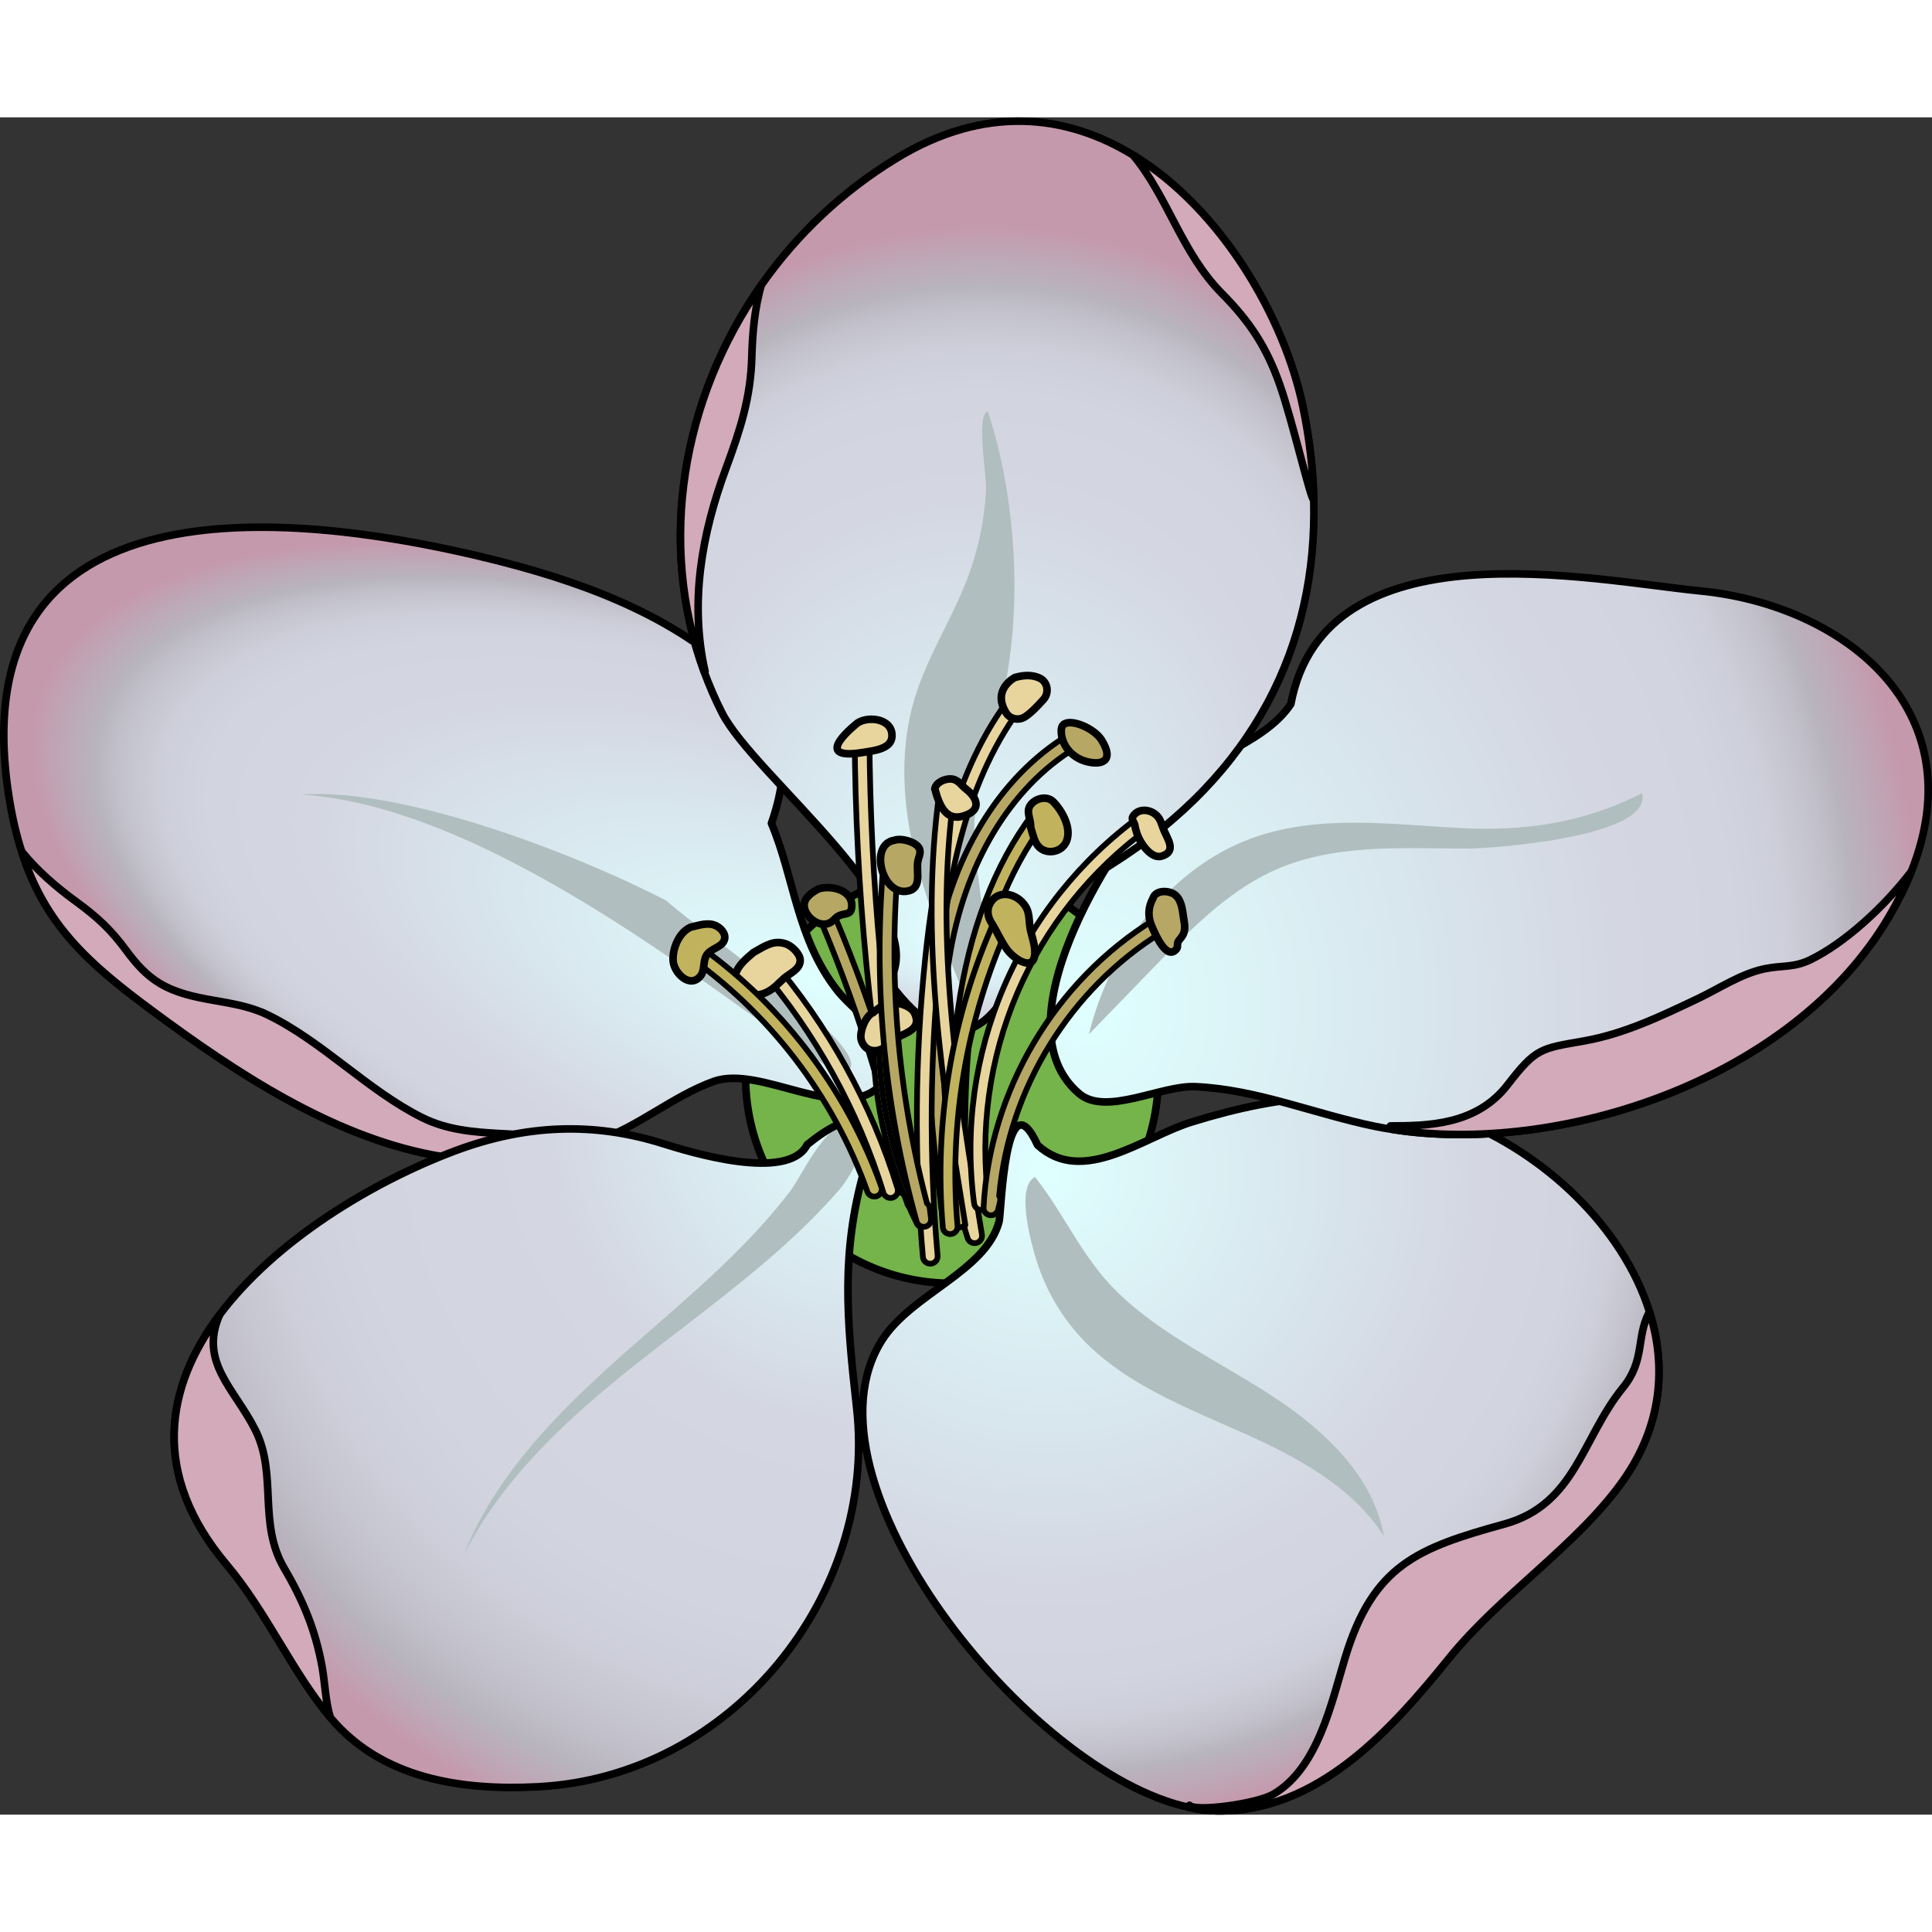 <?xml version="1.0" encoding="utf-8"?>
<!-- Created by: Science Figures, www.sciencefigures.org, Generator: Science Figures Editor -->
<svg version="1.1" id="Camada_1" xmlns="http://www.w3.org/2000/svg" xmlns:xlink="http://www.w3.org/1999/xlink" 
	 width="800px" height="800px" viewBox="0 0 254.61 223.682" enable-background="new 0 0 254.61 223.682"
	 xml:space="preserve">
<rect x="0" y="0" width="254.61" height="223.682" fill="#333333" stroke="none"/>
<g>
	<g>
		<circle fill="#75B34B" cx="125.452" cy="126.461" r="27.195"/>
		
			<circle fill="none" stroke="#000000" stroke-linecap="round" stroke-linejoin="round" stroke-miterlimit="10" cx="125.452" cy="126.461" r="27.195"/>
	</g>
	<g>
		<g>
			
				<radialGradient id="SVGID_1_" cx="-253.374" cy="-130.484" r="127.004" gradientTransform="matrix(-0.81 -0.282 0.088 -0.356 -86.194 -4.316)" gradientUnits="userSpaceOnUse">
				<stop  offset="0" style="stop-color:#DFFFFF"/>
				<stop  offset="0.628" style="stop-color:#D4D7E2"/>
				<stop  offset="0.773" style="stop-color:#D2D5E0"/>
				<stop  offset="0.838" style="stop-color:#CDCED9"/>
				<stop  offset="0.886" style="stop-color:#C3C2CC"/>
				<stop  offset="0.919" style="stop-color:#B8B4BE"/>
				<stop  offset="0.973" style="stop-color:#C0A3B3"/>
				<stop  offset="1" style="stop-color:#C599AC"/>
			</radialGradient>
			<path fill="url(#SVGID_1_)" d="M116.047,127.568c-5.248,5.165-15.749-2.754-21.991-0.518c-5.35,1.923-9.995,6.017-15.495,7.881
				c-0.817,0.272-1.648,0.531-2.495,0.76c-6.182,1.73-12.892,2.233-19.148,1.029c-13.247-2.55-25.757-10.75-36.935-19.052
				c-8.252-6.111-14.05-11.217-17.125-20.911c-0.719-2.2-1.276-4.638-1.701-7.373c-6.602-42.72,38.237-37.025,60.931-31.797
				c11.134,2.578,23.593,6.471,32.951,14.251c3.092,2.576,7.222,5.755,8.036,10.373c0.575,3.246-0.263,7.6-1.412,10.825
				c3.043,7.238,3.324,15.207,8.683,22.034C113.026,118.49,120.679,123.025,116.047,127.568z"/>
			<path fill="#B1BEBF" d="M87.808,103.224c5.063,4.595,28.116,19.932,23.842,22.471c-3.707,2.202-41.446-34.468-71.917-36.451
				C53.117,88.319,75.505,96.876,87.808,103.224z"/>
			<path fill="none" stroke="#000000" stroke-linecap="round" stroke-linejoin="round" stroke-miterlimit="10" d="M116.047,127.568
				c-5.248,5.165-15.749-2.754-21.991-0.518c-5.35,1.923-9.995,6.017-15.495,7.881c-0.817,0.272-1.648,0.531-2.495,0.76
				c-6.182,1.73-12.892,2.233-19.148,1.029c-13.247-2.55-25.757-10.75-36.935-19.052c-8.252-6.111-14.05-11.217-17.125-20.911
				c-0.719-2.2-1.276-4.638-1.701-7.373c-6.602-42.72,38.237-37.025,60.931-31.797c11.134,2.578,23.593,6.471,32.951,14.251
				c3.092,2.576,7.222,5.755,8.036,10.373c0.575,3.246-0.263,7.6-1.412,10.825c3.043,7.238,3.324,15.207,8.683,22.034
				C113.026,118.49,120.679,123.025,116.047,127.568z"/>
		</g>
		<path fill="#D2AABA" d="M76.141,135.51c-0.02,0.065-0.041,0.13-0.076,0.181c-6.182,1.73-12.892,2.233-19.148,1.029
			c-13.247-2.55-25.757-10.75-36.935-19.052c-8.252-6.111-14.05-11.217-17.125-20.911c2.078,2.561,4.622,4.738,7.15,6.574
			c2.852,2.092,4.597,3.698,6.687,6.538c1.268,1.712,2.58,3.184,4.356,4.257c4.37,2.62,9.632,1.938,14.175,4.132
			c7.261,3.508,13.233,9.995,20.434,13.573C62.254,135.095,69.54,132.917,76.141,135.51z"/>
		<path fill="none" stroke="#000000" stroke-linecap="round" stroke-linejoin="round" stroke-miterlimit="10" d="M76.141,135.51
			c-0.02,0.065-0.041,0.13-0.076,0.181c-6.182,1.73-12.892,2.233-19.148,1.029c-13.247-2.55-25.757-10.75-36.935-19.052
			c-8.252-6.111-14.05-11.217-17.125-20.911c2.078,2.561,4.622,4.738,7.15,6.574c2.852,2.092,4.597,3.698,6.687,6.538
			c1.268,1.712,2.58,3.184,4.356,4.257c4.37,2.62,9.632,1.938,14.175,4.132c7.261,3.508,13.233,9.995,20.434,13.573
			C62.254,135.095,69.54,132.917,76.141,135.51z"/>
	</g>
	<g>
		<g>
			<radialGradient id="SVGID_2_" cx="113.873" cy="130.518" r="103.112" gradientUnits="userSpaceOnUse">
				<stop  offset="0" style="stop-color:#DFFFFF"/>
				<stop  offset="0.401" style="stop-color:#D4D7E2"/>
				<stop  offset="0.66" style="stop-color:#D2D5E0"/>
				<stop  offset="0.774" style="stop-color:#CDCED9"/>
				<stop  offset="0.86" style="stop-color:#C3C2CC"/>
				<stop  offset="0.919" style="stop-color:#B8B4BE"/>
				<stop  offset="0.973" style="stop-color:#C0A3B3"/>
				<stop  offset="1" style="stop-color:#C599AC"/>
			</radialGradient>
			<path fill="url(#SVGID_2_)" d="M113.941,138.579c-3.134,10.983-2.365,19.763-1.049,31.47
				c2.794,24.656-16.422,48.676-42.054,49.962c-10.052,0.517-20.532-1.064-27.272-9.091c-0.015-0.015-0.03-0.044-0.044-0.059
				c-5.055-6.031-8.337-13.821-13.658-20.133c-10.037-11.914-8.086-23.399-0.901-32.963c7.317-9.741,20.073-17.472,31.056-21.581
				c9.253-3.444,18.167-3.843,27.42-0.916c3.4,1.064,16.408,5.085,18.935,0.118C111.916,130.878,116.262,130.405,113.941,138.579z"
				/>
			<path fill="#B1BEBF" d="M84.783,160.661c-9.444,8.243-19.033,17.104-23.648,28.759c5.241-10.339,14.105-18.34,23.205-25.521
				c9.1-7.18,18.724-13.877,26.324-22.629c1.312-1.511,5.469-8.193,1.017-8.494c-2.931-0.198-6.111,6.86-7.529,8.718
				C98.619,148.742,91.618,154.694,84.783,160.661z"/>
			<path fill="none" stroke="#000000" stroke-linecap="round" stroke-linejoin="round" stroke-miterlimit="10" d="M113.941,138.579
				c-3.134,10.983-2.365,19.763-1.049,31.47c2.794,24.656-16.422,48.676-42.054,49.962c-10.052,0.517-20.532-1.064-27.272-9.091
				c-0.015-0.015-0.03-0.044-0.044-0.059c-5.055-6.031-8.337-13.821-13.658-20.133c-10.037-11.914-8.086-23.399-0.901-32.963
				c7.317-9.741,20.073-17.472,31.056-21.581c9.253-3.444,18.167-3.843,27.42-0.916c3.4,1.064,16.408,5.085,18.935,0.118
				C111.916,130.878,116.262,130.405,113.941,138.579z"/>
		</g>
		<path fill="#D2AABA" d="M43.521,210.861c-5.055-6.031-8.337-13.821-13.658-20.133c-10.037-11.914-8.086-23.399-0.901-32.963
			c-2.794,6.282,1.951,9.771,4.686,15.225c2.956,5.883,0.296,12.298,3.843,18.285c2.484,4.228,4.109,8.189,4.967,12.978
			C42.827,206.368,42.901,208.777,43.521,210.861z"/>
		<path fill="none" stroke="#000000" stroke-linecap="round" stroke-linejoin="round" stroke-miterlimit="10" d="M43.521,210.861
			c-5.055-6.031-8.337-13.821-13.658-20.133c-10.037-11.914-8.086-23.399-0.901-32.963c-2.794,6.282,1.951,9.771,4.686,15.225
			c2.956,5.883,0.296,12.298,3.843,18.285c2.484,4.228,4.109,8.189,4.967,12.978C42.827,206.368,42.901,208.777,43.521,210.861z"/>
	</g>
	<g>
		<g>
			
				<radialGradient id="SVGID_3_" cx="365.651" cy="373.701" r="79.718" gradientTransform="matrix(1.12 0.12 -0.115 1.076 -228.764 -307.118)" gradientUnits="userSpaceOnUse">
				<stop  offset="0" style="stop-color:#DFFFFF"/>
				<stop  offset="0.628" style="stop-color:#D4D7E2"/>
				<stop  offset="0.773" style="stop-color:#D2D5E0"/>
				<stop  offset="0.838" style="stop-color:#CDCED9"/>
				<stop  offset="0.886" style="stop-color:#C3C2CC"/>
				<stop  offset="0.919" style="stop-color:#B8B4BE"/>
				<stop  offset="0.973" style="stop-color:#C0A3B3"/>
				<stop  offset="1" style="stop-color:#C599AC"/>
			</radialGradient>
			<path fill="url(#SVGID_3_)" d="M217.383,157.423c2.255,7.194,1.644,14.941-3.437,22.169c-5.96,8.481-16.195,15.068-22.986,23.471
				c-7.472,9.245-17.331,20.425-30.724,20.113c-1.157-0.016-2.343-0.181-3.586-0.462c-21.23-4.573-52.032-43.224-40.429-61.539
				c3.847-6.103,13.738-9.112,15.447-15.667c0.268-1.005,0.769-19.427,5.071-10.066c5.949,5.453,13.935-1.075,20.298-3.041
				c12.014-3.719,23.153-4.919,35.042-0.359C203.469,136.436,213.901,146.251,217.383,157.423z"/>
			<path fill="#B1BEBF" d="M143.082,161.461c5.532,5.571,13.204,8.564,20.468,11.795s14.703,7.168,18.83,13.765
				c-1.305-7.845-7.793-13.986-14.647-18.463s-14.506-7.979-20.36-13.621c-4.722-4.551-7.03-10.319-10.978-15.291
				c-2.604,1.326-0.471,8.911,0.253,11.172C137.912,154.769,140.104,158.461,143.082,161.461z"/>
			<path fill="none" stroke="#000000" stroke-linecap="round" stroke-linejoin="round" stroke-miterlimit="10" d="M217.383,157.423
				c2.255,7.194,1.644,14.941-3.437,22.169c-5.96,8.481-16.195,15.068-22.986,23.471c-7.472,9.245-17.331,20.425-30.724,20.113
				c-1.157-0.016-2.343-0.181-3.586-0.462c-21.23-4.573-52.032-43.224-40.429-61.539c3.847-6.103,13.738-9.112,15.447-15.667
				c0.268-1.005,0.769-19.427,5.071-10.066c5.949,5.453,13.935-1.075,20.298-3.041c12.014-3.719,23.153-4.919,35.042-0.359
				C203.469,136.436,213.901,146.251,217.383,157.423z"/>
		</g>
		<path fill="#D2AABA" d="M217.383,157.423c2.255,7.194,1.644,14.941-3.437,22.169c-5.96,8.481-16.195,15.068-22.986,23.471
			c-7.472,9.245-17.331,20.425-30.724,20.113c-1.157-0.016-2.343-0.181-3.586-0.462c0.02-0.09,0.065-0.169,0.102-0.266
			c0.713,0.917,8.914-0.182,11.088-1.479c5.845-3.431,7.63-12.036,9.421-17.942c3.715-12.273,9.583-14.485,21.027-17.652
			c9.377-2.603,10.179-11.34,15.618-18c2.86-3.513,1.76-6.577,3.341-9.71C217.293,157.583,217.338,157.503,217.383,157.423z"/>
		<path fill="none" stroke="#000000" stroke-linecap="round" stroke-linejoin="round" stroke-miterlimit="10" d="M217.383,157.423
			c2.255,7.194,1.644,14.941-3.437,22.169c-5.96,8.481-16.195,15.068-22.986,23.471c-7.472,9.245-17.331,20.425-30.724,20.113
			c-1.157-0.016-2.343-0.181-3.586-0.462c0.02-0.09,0.065-0.169,0.102-0.266c0.713,0.917,8.914-0.182,11.088-1.479
			c5.845-3.431,7.63-12.036,9.421-17.942c3.715-12.273,9.583-14.485,21.027-17.652c9.377-2.603,10.179-11.34,15.618-18
			c2.86-3.513,1.76-6.577,3.341-9.71C217.293,157.583,217.338,157.503,217.383,157.423z"/>
	</g>
	<g>
		<g>
			
				<radialGradient id="SVGID_4_" cx="236.744" cy="120.329" r="105.204" gradientTransform="matrix(1.048 0 0 1.215 -104.534 -29.071)" gradientUnits="userSpaceOnUse">
				<stop  offset="0" style="stop-color:#DFFFFF"/>
				<stop  offset="0.628" style="stop-color:#D4D7E2"/>
				<stop  offset="0.773" style="stop-color:#D2D5E0"/>
				<stop  offset="0.838" style="stop-color:#CDCED9"/>
				<stop  offset="0.886" style="stop-color:#C3C2CC"/>
				<stop  offset="0.919" style="stop-color:#B8B4BE"/>
				<stop  offset="0.973" style="stop-color:#C0A3B3"/>
				<stop  offset="1" style="stop-color:#C599AC"/>
			</radialGradient>
			<path fill="url(#SVGID_4_)" d="M251.896,99.371c-0.744,1.886-1.704,3.825-2.866,5.818
				c-12.753,21.873-43.727,31.606-65.497,28.194c-0.775-0.108-1.518-0.251-2.263-0.395c-8.073-1.652-15.588-4.885-23.769-5.244
				c-4.478-0.198-11.745,3.897-15.263,0.934c-10.815-9.123,4.277-32.45,10.01-38.789c4.277-4.741,14.147-6.914,17.866-12.571
				c4.509-23.938,39.791-16.288,53.969-14.905C242.816,64.246,260.433,77.894,251.896,99.371z"/>
			<path fill="#B1BEBF" d="M192.05,93.64c-9.148-0.507-18.559-1.801-27.281,1.436c-10.171,3.774-18.355,13.85-21.262,25.76
				c2.815-2.905,5.631-5.81,8.446-8.715c4.733-4.884,9.589-9.858,15.452-12.643c8.152-3.872,17.294-3.105,26.105-3.113
				c2.986-0.003,24.396-1.502,22.891-7.299C208.462,93.108,200.7,94.119,192.05,93.64z"/>
			<path fill="none" stroke="#000000" stroke-linecap="round" stroke-linejoin="round" stroke-miterlimit="10" d="M251.896,99.371
				c-0.744,1.886-1.704,3.825-2.866,5.818c-12.753,21.873-43.727,31.606-65.497,28.194c-0.775-0.108-1.518-0.251-2.263-0.395
				c-8.073-1.652-15.588-4.885-23.769-5.244c-4.478-0.198-11.745,3.897-15.263,0.934c-10.815-9.123,4.277-32.45,10.01-38.789
				c4.277-4.741,14.147-6.914,17.866-12.571c4.509-23.938,39.791-16.288,53.969-14.905
				C242.816,64.246,260.433,77.894,251.896,99.371z"/>
		</g>
		<path fill="#D2AABA" d="M251.896,99.371c-0.744,1.886-1.704,3.825-2.866,5.818c-12.753,21.873-43.727,31.606-65.497,28.194
			c-0.109-0.162-0.202-0.305-0.295-0.467c4.819-0.018,11.311-0.054,15.448-5.423c3.735-4.849,4.37-4.777,10.01-5.765
			c5.315-0.934,10.103-3.232,15.092-5.603c2.82-1.347,5.702-3.286,8.754-3.915c2.324-0.485,3.781-0.108,6.028-1.185
			C243.079,108.835,248.285,104.094,251.896,99.371z"/>
		<path fill="none" stroke="#000000" stroke-linecap="round" stroke-linejoin="round" stroke-miterlimit="10" d="M251.896,99.371
			c-0.744,1.886-1.704,3.825-2.866,5.818c-12.753,21.873-43.727,31.606-65.497,28.194c-0.109-0.162-0.202-0.305-0.295-0.467
			c4.819-0.018,11.311-0.054,15.448-5.423c3.735-4.849,4.37-4.777,10.01-5.765c5.315-0.934,10.103-3.232,15.092-5.603
			c2.82-1.347,5.702-3.286,8.754-3.915c2.324-0.485,3.781-0.108,6.028-1.185C243.079,108.835,248.285,104.094,251.896,99.371z"/>
	</g>
	<g>
		<g>
			
				<radialGradient id="SVGID_5_" cx="129.82" cy="52.599" r="60.156" fx="126.146" fy="102.247" gradientTransform="matrix(1 0 0 0.889 0 21.027)" gradientUnits="userSpaceOnUse">
				<stop  offset="0" style="stop-color:#DFFFFF"/>
				<stop  offset="0.628" style="stop-color:#D4D7E2"/>
				<stop  offset="0.773" style="stop-color:#D2D5E0"/>
				<stop  offset="0.838" style="stop-color:#CDCED9"/>
				<stop  offset="0.886" style="stop-color:#C3C2CC"/>
				<stop  offset="0.919" style="stop-color:#B8B4BE"/>
				<stop  offset="0.973" style="stop-color:#C0A3B3"/>
				<stop  offset="1" style="stop-color:#C599AC"/>
			</radialGradient>
			<path fill="url(#SVGID_5_)" d="M173.135,50.402c0.488,19.113-7.82,36.202-26.681,48.072c-8.115,5.113-8.766,5.994-12.136,13.737
				c-2.868,6.586-8.352,13.802-17.191,1.683c6.09-9.096-17.753-27.105-21.966-35.4c-0.916-1.788-1.7-3.628-2.38-5.481
				c-6.135-16.8-2.956-35.952,7.553-50.924c4.612-6.573,10.628-12.343,17.901-16.747c11.589-7.019,22.291-5.744,31.071-0.381
				c11.722,7.138,20.014,21.545,22.409,33.244C172.574,42.331,173.046,46.406,173.135,50.402z"/>
			<path fill="#B1BEBF" d="M127.481,60.79c-2.021,5.281-5.213,10.187-6.88,15.565c-2.005,6.468-1.708,13.363-0.242,19.945
				c1.466,6.581,4.066,12.914,6.656,19.215c2.314-3.123,2.706-7.074,2.434-10.805s-1.137-7.433-1.063-11.172
				c0.113-5.704,2.395-11.172,3.683-16.76c2.73-11.842,1.934-26.39-1.875-38.011c-1.621,0.215-0.161,8.481-0.246,10.251
				C129.757,53.019,128.933,56.998,127.481,60.79z"/>
			<path fill="none" stroke="#000000" stroke-linecap="round" stroke-linejoin="round" stroke-miterlimit="10" d="M173.135,50.402
				c0.488,19.113-7.82,36.202-26.681,48.072c-8.115,5.113-8.766,5.994-12.136,13.737c-2.868,6.586-8.352,13.802-17.191,1.683
				c6.09-9.096-17.753-27.105-21.966-35.4c-0.916-1.788-1.7-3.628-2.38-5.481c-6.135-16.8-2.956-35.952,7.553-50.924
				c4.612-6.573,10.628-12.343,17.901-16.747c11.589-7.019,22.291-5.744,31.071-0.381c11.722,7.138,20.014,21.545,22.409,33.244
				C172.574,42.331,173.046,46.406,173.135,50.402z"/>
		</g>
		<path fill="#D2AABA" d="M100.335,22.087c-0.916,3.128-1.182,6.599-1.256,9.412c-0.133,5.416-1.508,9.622-3.4,14.749
			c-3.252,8.768-4.789,17.772-2.764,26.777c-0.044,0-0.089,0-0.133-0.013C86.647,56.212,89.826,37.059,100.335,22.087z"/>
		<path fill="#D2AABA" d="M173.135,50.402c-0.37,0.171-2.823-10.503-4.479-15.169c-1.729-4.903-3.887-8.255-7.672-12.067
			c-5.277-5.35-7.066-12.685-11.677-18.206c11.722,7.138,20.014,21.545,22.409,33.244C172.574,42.331,173.046,46.406,173.135,50.402
			z"/>
		<path fill="none" stroke="#000000" stroke-linecap="round" stroke-linejoin="round" stroke-miterlimit="10" d="M100.335,22.087
			c-0.916,3.128-1.182,6.599-1.256,9.412c-0.133,5.416-1.508,9.622-3.4,14.749c-3.252,8.768-4.789,17.772-2.764,26.777
			c-0.044,0-0.089,0-0.133-0.013C86.647,56.212,89.826,37.059,100.335,22.087z"/>
		<path fill="none" stroke="#000000" stroke-linecap="round" stroke-linejoin="round" stroke-miterlimit="10" d="M173.135,50.402
			c-0.37,0.171-2.823-10.503-4.479-15.169c-1.729-4.903-3.887-8.255-7.672-12.067c-5.277-5.35-7.066-12.685-11.677-18.206
			c11.722,7.138,20.014,21.545,22.409,33.244C172.574,42.331,173.046,46.406,173.135,50.402z"/>
	</g>
	<g>
		<g>
			<g>
				<g>
					<path fill="#E8D59D" d="M117.567,142.384c-0.492,0.113-0.997-0.172-1.147-0.664c-3.309-10.802-8.955-21.037-16.329-29.602
						c-0.351-0.406-0.305-1.019,0.103-1.371c0.403-0.348,1.017-0.307,1.371,0.103c7.549,8.766,13.329,19.243,16.716,30.3
						c0.157,0.513-0.132,1.058-0.646,1.215C117.613,142.374,117.591,142.379,117.567,142.384z"/>
				</g>
			</g>
			<g>
				<path fill="none" stroke="#000000" stroke-width="0.75" stroke-miterlimit="10" d="M117.567,142.384
					c-0.492,0.113-0.997-0.172-1.147-0.664c-3.309-10.802-8.955-21.037-16.329-29.602c-0.351-0.406-0.305-1.019,0.103-1.371
					c0.403-0.348,1.017-0.307,1.371,0.103c7.549,8.766,13.329,19.243,16.716,30.3c0.157,0.513-0.132,1.058-0.646,1.215
					C117.613,142.374,117.591,142.379,117.567,142.384z"/>
			</g>
			<g>
				<path fill="#E8D59D" d="M99.288,110.062c1.641-0.933,2.698-1.66,4.258-1.145c0.761,0.251,1.868,1.265,1.908,2.129
					c0.056,1.22-1.404,1.773-2.131,2.416c-0.797,0.703-1.298,1.37-2.327,1.859c-2.29,1.087-4.876-0.457-3.941-2.737
					C97.388,111.769,98.109,111.052,99.288,110.062z"/>
				<path fill="none" stroke="#000000" stroke-linecap="round" stroke-linejoin="round" stroke-miterlimit="10" d="M99.288,110.062
					c1.641-0.933,2.698-1.66,4.258-1.145c0.761,0.251,1.868,1.265,1.908,2.129c0.056,1.22-1.404,1.773-2.131,2.416
					c-0.797,0.703-1.298,1.37-2.327,1.859c-2.29,1.087-4.876-0.457-3.941-2.737C97.388,111.769,98.109,111.052,99.288,110.062z"/>
			</g>
		</g>
		<g>
			<g>
				<g>
					<path fill="#C1B25D" d="M115.443,142.205c-0.474,0.109-0.967-0.151-1.134-0.622c-4.488-12.637-13.046-23.775-24.1-31.364
						c-0.442-0.304-0.557-0.909-0.251-1.352c0.304-0.44,0.909-0.557,1.352-0.251c11.39,7.818,20.209,19.295,24.834,32.314
						c0.179,0.507-0.085,1.062-0.591,1.243C115.517,142.186,115.48,142.197,115.443,142.205z"/>
				</g>
			</g>
			<g>
				<path fill="none" stroke="#000000" stroke-width="0.75" stroke-miterlimit="10" d="M115.443,142.205
					c-0.474,0.109-0.967-0.151-1.134-0.622c-4.488-12.637-13.046-23.775-24.1-31.364c-0.442-0.304-0.557-0.909-0.251-1.352
					c0.304-0.44,0.909-0.557,1.352-0.251c11.39,7.818,20.209,19.295,24.834,32.314c0.179,0.507-0.085,1.062-0.591,1.243
					C115.517,142.186,115.48,142.197,115.443,142.205z"/>
			</g>
			<g>
				<path fill="#C1B25D" d="M91.013,106.728c1.096-0.248,2.344-0.716,3.408-0.16c0.734,0.383,1.396,1.221,0.953,2.031
					c-0.465,0.851-1.77,0.956-2.291,1.869c-0.448,0.787-0.192,1.936-0.734,2.645c-1.381,1.806-3.56-0.34-3.646-2.001
					C88.622,109.557,89.45,107.425,91.013,106.728z"/>
				<path fill="none" stroke="#000000" stroke-linecap="round" stroke-linejoin="round" stroke-miterlimit="10" d="M91.013,106.728
					c1.096-0.248,2.344-0.716,3.408-0.16c0.734,0.383,1.396,1.221,0.953,2.031c-0.465,0.851-1.77,0.956-2.291,1.869
					c-0.448,0.787-0.192,1.936-0.734,2.645c-1.381,1.806-3.56-0.34-3.646-2.001C88.622,109.557,89.45,107.425,91.013,106.728z"/>
			</g>
		</g>
		<g>
			<g>
				<g>
					<path fill="#B6A764" d="M120.705,143.823c-0.009,0.002-0.02,0.005-0.031,0.007c-0.526,0.104-1.038-0.24-1.142-0.768
						c-2.655-13.512-6.8-26.759-12.319-39.373c-0.215-0.492,0.008-1.066,0.5-1.281c0.481-0.214,1.066,0.006,1.281,0.5
						c5.577,12.745,9.766,26.128,12.448,39.78C121.544,143.205,121.215,143.706,120.705,143.823z"/>
				</g>
			</g>
			<g>
				<path fill="none" stroke="#000000" stroke-width="0.75" stroke-miterlimit="10" d="M120.705,143.823
					c-0.009,0.002-0.02,0.005-0.031,0.007c-0.526,0.104-1.038-0.24-1.142-0.768c-2.655-13.512-6.8-26.759-12.319-39.373
					c-0.215-0.492,0.008-1.066,0.5-1.281c0.481-0.214,1.066,0.006,1.281,0.5c5.577,12.745,9.766,26.128,12.448,39.78
					C121.544,143.205,121.215,143.706,120.705,143.823z"/>
			</g>
			<g>
				<path fill="#B6A764" d="M107.903,101.667c1.656-0.513,4.535,0.183,4.339,2.408c-0.09,1.022-0.746,0.793-1.503,1.07
					c-0.593,0.217-0.754,0.604-1.225,0.915c-1.385,0.916-3.474-0.635-3.537-2.185C105.936,102.835,107.106,102.053,107.903,101.667z
					"/>
				<path fill="none" stroke="#000000" stroke-linecap="round" stroke-linejoin="round" stroke-miterlimit="10" d="M107.903,101.667
					c1.656-0.513,4.535,0.183,4.339,2.408c-0.09,1.022-0.746,0.793-1.503,1.07c-0.593,0.217-0.754,0.604-1.225,0.915
					c-1.385,0.916-3.474-0.635-3.537-2.185C105.936,102.835,107.106,102.053,107.903,101.667z"/>
			</g>
		</g>
		<g>
			<g>
				<g>
					<path fill="#E8D59D" d="M119.565,141.896c-0.02,0.005-0.043,0.01-0.065,0.013c-0.519,0.083-1.012-0.262-1.11-0.779
						c-3.696-19.536-5.633-39.52-5.757-59.4c-0.001-0.536,0.43-0.967,0.967-0.979c0.537-0.003,0.975,0.43,0.979,0.967
						c0.117,19.115,1.924,38.328,5.367,57.138c0.085,0.123,0.143,0.267,0.164,0.426l0.201,1.539
						C120.376,141.321,120.05,141.785,119.565,141.896z"/>
				</g>
			</g>
			<g>
				<path fill="none" stroke="#000000" stroke-width="0.75" stroke-miterlimit="10" d="M119.565,141.896
					c-0.02,0.005-0.043,0.01-0.065,0.013c-0.519,0.083-1.012-0.262-1.11-0.779c-3.696-19.536-5.633-39.52-5.757-59.4
					c-0.001-0.536,0.43-0.967,0.967-0.979c0.537-0.003,0.975,0.43,0.979,0.967c0.117,19.115,1.924,38.328,5.367,57.138
					c0.085,0.123,0.143,0.267,0.164,0.426l0.201,1.539C120.376,141.321,120.05,141.785,119.565,141.896z"/>
			</g>
			<g>
				<path fill="#E8D59D" d="M113.042,79.791c1.452-0.929,4.668-0.547,4.502,1.843c-0.112,1.611-2.379,1.828-3.724,2.051
					C106.435,84.907,113.042,79.791,113.042,79.791z"/>
				<path fill="none" stroke="#000000" stroke-linecap="round" stroke-linejoin="round" stroke-miterlimit="10" d="M113.042,79.791
					c1.452-0.929,4.668-0.547,4.502,1.843c-0.112,1.611-2.379,1.828-3.724,2.051C106.435,84.907,113.042,79.791,113.042,79.791z"/>
			</g>
		</g>
		<g>
			<g>
				<g>
					<path fill="#B6A764" d="M125.203,144.447c-0.035,0.008-0.071,0.014-0.107,0.019c-0.533,0.063-1.017-0.319-1.08-0.853
						c-1.316-11.208-2.678-22.798-0.638-34.215c2.299-12.87,8.935-23.248,18.205-28.473c0.474-0.263,1.059-0.1,1.325,0.369
						c0.264,0.468,0.098,1.061-0.369,1.325c-8.763,4.938-15.049,14.823-17.246,27.121c-1.99,11.134-0.644,22.577,0.655,33.645
						C126.006,143.884,125.678,144.338,125.203,144.447z"/>
				</g>
			</g>
			<g>
				<path fill="none" stroke="#000000" stroke-width="0.75" stroke-miterlimit="10" d="M125.203,144.447
					c-0.035,0.008-0.071,0.014-0.107,0.019c-0.533,0.063-1.017-0.319-1.08-0.853c-1.316-11.208-2.678-22.798-0.638-34.215
					c2.299-12.87,8.935-23.248,18.205-28.473c0.474-0.263,1.059-0.1,1.325,0.369c0.264,0.468,0.098,1.061-0.369,1.325
					c-8.763,4.938-15.049,14.823-17.246,27.121c-1.99,11.134-0.644,22.577,0.655,33.645
					C126.006,143.884,125.678,144.338,125.203,144.447z"/>
			</g>
			<g>
				<path fill="#B6A764" d="M145.18,82.071c1.773,2.856-0.095,3.37-2.112,2.792c-1.683-0.482-3.017-1.889-3.194-3.63
					c-0.052-0.514,0.004-0.98,0.291-1.22C141.121,79.212,144.205,80.502,145.18,82.071z"/>
				<path fill="none" stroke="#000000" stroke-linecap="round" stroke-linejoin="round" stroke-miterlimit="10" d="M145.18,82.071
					c1.773,2.856-0.095,3.37-2.112,2.792c-1.683-0.482-3.017-1.889-3.194-3.63c-0.052-0.514,0.004-0.98,0.291-1.22
					C141.121,79.212,144.205,80.502,145.18,82.071z"/>
			</g>
		</g>
		<g>
			<g>
				<g>
					<path fill="#E8D59D" d="M122.815,151.047c-0.044,0.01-0.09,0.017-0.135,0.021c-0.535,0.047-1.006-0.349-1.054-0.884
						c-1.156-13.107-1.05-26.394,0.318-39.486c1.12-10.729,3.443-24.375,11.54-34.739c0.323-0.424,0.94-0.499,1.365-0.167
						c0.423,0.329,0.498,0.942,0.167,1.365c-7.792,9.974-10.045,23.27-11.138,33.742c-1.354,12.97-1.459,26.13-0.314,39.115
						C123.606,150.504,123.28,150.94,122.815,151.047z"/>
				</g>
			</g>
			<g>
				<path fill="none" stroke="#000000" stroke-width="0.75" stroke-miterlimit="10" d="M122.815,151.047
					c-0.044,0.01-0.09,0.017-0.135,0.021c-0.535,0.047-1.006-0.349-1.054-0.884c-1.156-13.107-1.05-26.394,0.318-39.486
					c1.12-10.729,3.443-24.375,11.54-34.739c0.323-0.424,0.94-0.499,1.365-0.167c0.423,0.329,0.498,0.942,0.167,1.365
					c-7.792,9.974-10.045,23.27-11.138,33.742c-1.354,12.97-1.459,26.13-0.314,39.115
					C123.606,150.504,123.28,150.94,122.815,151.047z"/>
			</g>
			<g>
				<path fill="#E8D59D" d="M133.753,73.819c1.203-0.347,2.32-0.361,3.255,0.08c1.075,0.507,1.3,1.947,0.502,2.828
					c-0.732,0.808-1.551,1.695-2.409,2.263c-0.826,0.547-1.977,0.339-2.502-0.501C130.653,75.374,133.753,73.819,133.753,73.819z"/>
				<path fill="none" stroke="#000000" stroke-linecap="round" stroke-linejoin="round" stroke-miterlimit="10" d="M133.753,73.819
					c1.203-0.347,2.32-0.361,3.255,0.08c1.075,0.507,1.3,1.947,0.502,2.828c-0.732,0.808-1.551,1.695-2.409,2.263
					c-0.826,0.547-1.977,0.339-2.502-0.501C130.653,75.374,133.753,73.819,133.753,73.819z"/>
			</g>
		</g>
		<g>
			<g>
				<g>
					<path fill="#C1B25D" d="M126.645,146.267c-0.063,0.015-0.127,0.023-0.193,0.025c-0.537,0.015-0.985-0.408-1-0.945
						c-0.254-9.077-0.514-18.462,0.782-27.67c1.467-10.415,4.79-19.139,9.88-25.925c0.321-0.427,0.931-0.519,1.361-0.195
						c0.431,0.322,0.517,0.932,0.195,1.361c-4.889,6.521-8.089,14.944-9.509,25.03c-1.274,9.045-1.015,18.349-0.764,27.344
						C127.411,145.763,127.086,146.165,126.645,146.267z"/>
				</g>
			</g>
			<g>
				<path fill="none" stroke="#000000" stroke-width="0.75" stroke-miterlimit="10" d="M126.645,146.267
					c-0.063,0.015-0.127,0.023-0.193,0.025c-0.537,0.015-0.985-0.408-1-0.945c-0.254-9.077-0.514-18.462,0.782-27.67
					c1.467-10.415,4.79-19.139,9.88-25.925c0.321-0.427,0.931-0.519,1.361-0.195c0.431,0.322,0.517,0.932,0.195,1.361
					c-4.889,6.521-8.089,14.944-9.509,25.03c-1.274,9.045-1.015,18.349-0.764,27.344
					C127.411,145.763,127.086,146.165,126.645,146.267z"/>
			</g>
			<g>
				<path fill="#C1B25D" d="M135.823,93.55c0.088-1.009-0.699-2.044,0.007-2.96c0.698-0.905,2.17-1.194,2.951-0.418
					c1.205,1.199,2.466,3.498,1.769,5.221c-0.602,1.489-2.6,1.795-3.609,0.782C136.282,95.513,136.129,94.489,135.823,93.55z"/>
				<path fill="none" stroke="#000000" stroke-linecap="round" stroke-linejoin="round" stroke-miterlimit="10" d="M135.823,93.55
					c0.088-1.009-0.699-2.044,0.007-2.96c0.698-0.905,2.17-1.194,2.951-0.418c1.205,1.199,2.466,3.498,1.769,5.221
					c-0.602,1.489-2.6,1.795-3.609,0.782C136.282,95.513,136.129,94.489,135.823,93.55z"/>
			</g>
		</g>
		<g>
			<g>
				<g>
					<path fill="#E8D59D" d="M128.661,148.345c-0.494,0.114-0.995-0.172-1.146-0.658l-0.336-1.067
						c-0.071-0.233-0.053-0.473,0.038-0.679c-3.056-18.627-6.051-37.848-3.425-56.976c0.074-0.532,0.569-0.899,1.097-0.832
						c0.532,0.074,0.904,0.566,0.832,1.097c-2.666,19.39,0.562,39.024,3.681,58.011c0.083,0.503-0.239,0.985-0.736,1.103
						C128.664,148.344,128.662,148.344,128.661,148.345z"/>
				</g>
			</g>
			<g>
				<path fill="none" stroke="#000000" stroke-width="0.75" stroke-miterlimit="10" d="M128.661,148.345
					c-0.494,0.114-0.995-0.172-1.146-0.658l-0.336-1.067c-0.071-0.233-0.053-0.473,0.038-0.679
					c-3.056-18.627-6.051-37.848-3.425-56.976c0.074-0.532,0.569-0.899,1.097-0.832c0.532,0.074,0.904,0.566,0.832,1.097
					c-2.666,19.39,0.562,39.024,3.681,58.011c0.083,0.503-0.239,0.985-0.736,1.103C128.664,148.344,128.662,148.344,128.661,148.345
					z"/>
			</g>
			<g>
				<path fill="#E8D59D" d="M123.195,88.491c0.165-0.861,1.342-1.355,2.14-1.301c0.947,0.064,1.281,0.798,2.015,1.368
					c1.209,0.938,2.052,2.463,0.202,3.296C124.804,93.093,123.843,90.914,123.195,88.491z"/>
				<path fill="none" stroke="#000000" stroke-linecap="round" stroke-linejoin="round" stroke-miterlimit="10" d="M123.195,88.491
					c0.165-0.861,1.342-1.355,2.14-1.301c0.947,0.064,1.281,0.798,2.015,1.368c1.209,0.938,2.052,2.463,0.202,3.296
					C124.804,93.093,123.843,90.914,123.195,88.491z"/>
			</g>
		</g>
		<g>
			<g>
				<g>
					<g>
						<path fill="#E8D59D" d="M129.561,143.973c-0.031,0.007-0.062,0.012-0.092,0.017c-0.534,0.07-1.022-0.305-1.093-0.836
							c-1.288-9.688,0.064-19.556,3.911-28.541c3.846-8.983,10.055-16.773,17.956-22.526c0.437-0.319,1.043-0.221,1.359,0.213
							c0.316,0.434,0.221,1.043-0.213,1.359c-7.619,5.548-13.605,13.059-17.315,21.72c-3.708,8.662-5.012,18.178-3.769,27.518
							C130.372,143.398,130.045,143.861,129.561,143.973z"/>
					</g>
				</g>
				<g>
					<path fill="none" stroke="#000000" stroke-width="0.75" stroke-miterlimit="10" d="M129.561,143.973
						c-0.031,0.007-0.062,0.012-0.092,0.017c-0.534,0.07-1.022-0.305-1.093-0.836c-1.288-9.688,0.064-19.556,3.911-28.541
						c3.846-8.983,10.055-16.773,17.956-22.526c0.437-0.319,1.043-0.221,1.359,0.213c0.316,0.434,0.221,1.043-0.213,1.359
						c-7.619,5.548-13.605,13.059-17.315,21.72c-3.708,8.662-5.012,18.178-3.769,27.518
						C130.372,143.398,130.045,143.861,129.561,143.973z"/>
				</g>
			</g>
			<g>
				<path fill="#E8D59D" d="M149.29,92.147c0.616-1.01,1.92-1.009,2.808-0.416c0.835,0.558,0.917,1.295,1.265,2.164
					c0.47,1.173,1.772,2.854-0.27,3.469c-1.338,0.403-2.673-1.547-3.114-2.606c-0.196-0.471-0.343-1.002-0.435-1.511
					C149.483,92.91,149.066,92.534,149.29,92.147z"/>
				<path fill="none" stroke="#000000" stroke-linecap="round" stroke-linejoin="round" stroke-miterlimit="10" d="M149.29,92.147
					c0.616-1.01,1.92-1.009,2.808-0.416c0.835,0.558,0.917,1.295,1.265,2.164c0.47,1.173,1.772,2.854-0.27,3.469
					c-1.338,0.403-2.673-1.547-3.114-2.606c-0.196-0.471-0.343-1.002-0.435-1.511C149.483,92.91,149.066,92.534,149.29,92.147z"/>
			</g>
		</g>
		<g>
			<g>
				<g>
					<path fill="#C1B25D" d="M125.439,147.149c-0.044,0.01-0.09,0.017-0.137,0.022c-0.535,0.045-1.007-0.351-1.052-0.886
						c-1.199-13.877,1.189-27.926,6.906-40.626c0.223-0.488,0.796-0.706,1.287-0.488c0.489,0.221,0.708,0.796,0.488,1.287
						c-5.582,12.397-7.912,26.112-6.743,39.661C126.23,146.606,125.904,147.042,125.439,147.149z"/>
				</g>
			</g>
			<g>
				<path fill="none" stroke="#000000" stroke-width="0.75" stroke-miterlimit="10" d="M125.439,147.149
					c-0.044,0.01-0.09,0.017-0.137,0.022c-0.535,0.045-1.007-0.351-1.052-0.886c-1.199-13.877,1.189-27.926,6.906-40.626
					c0.223-0.488,0.796-0.706,1.287-0.488c0.489,0.221,0.708,0.796,0.488,1.287c-5.582,12.397-7.912,26.112-6.743,39.661
					C126.23,146.606,125.904,147.042,125.439,147.149z"/>
			</g>
			<g>
				<path fill="#C1B25D" d="M130.275,104.052c0.889-2.468,3.78-1.95,4.944,0.047c0.474,0.813,0.381,1.897,0.546,2.795
					c0.19,1.035,0.625,2.087,0.617,3.129c-0.021,2.687-2.622,0.985-3.582-0.243c-0.823-1.054-1.417-2.503-2.133-3.625
					C130.22,105.454,130.095,104.757,130.275,104.052z"/>
				<path fill="none" stroke="#000000" stroke-linecap="round" stroke-linejoin="round" stroke-miterlimit="10" d="M130.275,104.052
					c0.889-2.468,3.78-1.95,4.944,0.047c0.474,0.813,0.381,1.897,0.546,2.795c0.19,1.035,0.625,2.087,0.617,3.129
					c-0.021,2.687-2.622,0.985-3.582-0.243c-0.823-1.054-1.417-2.503-2.133-3.625C130.22,105.454,130.095,104.757,130.275,104.052z"
					/>
			</g>
		</g>
		<g>
			<g>
				<g>
					<path fill="#E8D59D" d="M121.669,146.211c-0.322,0.074-0.663-0.077-0.816-0.385c-4.154-8.328-6.128-17.644-5.711-26.941
						c0.017-0.402,0.358-0.72,0.762-0.696c0.402,0.018,0.715,0.36,0.696,0.762c-0.406,9.049,1.515,18.118,5.557,26.224
						c0.18,0.36,0.034,0.799-0.326,0.978C121.779,146.18,121.723,146.199,121.669,146.211z"/>
				</g>
			</g>
			<g>
				<path fill="none" stroke="#000000" stroke-width="0.75" stroke-miterlimit="10" d="M121.669,146.211
					c-0.322,0.074-0.663-0.077-0.816-0.385c-4.154-8.328-6.128-17.644-5.711-26.941c0.017-0.402,0.358-0.72,0.762-0.696
					c0.402,0.018,0.715,0.36,0.696,0.762c-0.406,9.049,1.515,18.118,5.557,26.224c0.18,0.36,0.034,0.799-0.326,0.978
					C121.779,146.18,121.723,146.199,121.669,146.211z"/>
			</g>
			<path fill="none" stroke="#000000" stroke-width="0.75" stroke-miterlimit="10" d="M115.871,118.918
				c-0.411,9.146,1.549,18.389,5.636,26.582"/>
			<g>
				<path fill="#E8D59D" d="M115.077,117.98c1.049-0.865,1.951-1.539,3.359-1.206c0.952,0.225,1.857,0.603,2.2,1.541
					c0.791,2.162-1.833,2.407-3.081,3.353c-0.659,0.499-1.023,1.123-1.889,1.296c-0.998,0.199-1.843-0.326-2.159-1.349
					C113.202,120.627,114.051,118.373,115.077,117.98z"/>
				<path fill="none" stroke="#000000" stroke-linecap="round" stroke-linejoin="round" stroke-miterlimit="10" d="M115.077,117.98
					c1.049-0.865,1.951-1.539,3.359-1.206c0.952,0.225,1.857,0.603,2.2,1.541c0.791,2.162-1.833,2.407-3.081,3.353
					c-0.659,0.499-1.023,1.123-1.889,1.296c-0.998,0.199-1.843-0.326-2.159-1.349C113.202,120.627,114.051,118.373,115.077,117.98z"
					/>
			</g>
		</g>
		<g>
			<g>
				<g>
					<path fill="#B6A764" d="M121.949,146.191c-0.009,0.002-0.019,0.004-0.028,0.006c-0.5,0.1-0.992-0.202-1.127-0.694
						c-4.346-15.622-5.79-31.734-4.299-47.887c0.048-0.537,0.517-0.936,1.057-0.879c0.536,0.048,0.93,0.523,0.879,1.057
						c-1.409,15.275-0.155,30.51,3.73,45.318c0.195,0.154,0.334,0.381,0.365,0.647l0.168,1.365
						C122.757,145.621,122.432,146.08,121.949,146.191z"/>
				</g>
			</g>
			<g>
				<path fill="none" stroke="#000000" stroke-width="0.75" stroke-miterlimit="10" d="M121.949,146.191
					c-0.009,0.002-0.019,0.004-0.028,0.006c-0.5,0.1-0.992-0.202-1.127-0.694c-4.346-15.622-5.79-31.734-4.299-47.887
					c0.048-0.537,0.517-0.936,1.057-0.879c0.536,0.048,0.93,0.523,0.879,1.057c-1.409,15.275-0.155,30.51,3.73,45.318
					c0.195,0.154,0.334,0.381,0.365,0.647l0.168,1.365C122.757,145.621,122.432,146.08,121.949,146.191z"/>
			</g>
			<g>
				<path fill="#B6A764" d="M117.863,95.272c0.869-0.325,2.782,0.169,3.252,1.021c0.348,0.63-0.078,1.202-0.172,1.851
					c-0.207,1.422,0.644,3.63-1.563,3.858C116.162,102.334,114.554,95.793,117.863,95.272z"/>
				<path fill="none" stroke="#000000" stroke-linecap="round" stroke-linejoin="round" stroke-miterlimit="10" d="M117.863,95.272
					c0.869-0.325,2.782,0.169,3.252,1.021c0.348,0.63-0.078,1.202-0.172,1.851c-0.207,1.422,0.644,3.63-1.563,3.858
					C116.162,102.334,114.554,95.793,117.863,95.272z"/>
			</g>
		</g>
		<g>
			<g>
				<g>
					<g>
						<path fill="#B6A764" d="M130.808,144.668c-0.115,0.026-0.236,0.033-0.357,0.014c-0.498-0.07-0.858-0.51-0.832-1.011
							c0.775-15.348,9.388-29.882,22.479-37.933c0.46-0.278,1.056-0.138,1.337,0.32c0.281,0.458,0.138,1.056-0.32,1.337
							c-12.083,7.433-20.19,20.63-21.441,34.734c0.133,0.215,0.185,0.482,0.119,0.746l-0.259,1.074
							C131.446,144.316,131.157,144.587,130.808,144.668z"/>
					</g>
				</g>
				<g>
					<path fill="none" stroke="#000000" stroke-width="0.75" stroke-miterlimit="10" d="M130.808,144.668
						c-0.115,0.026-0.236,0.033-0.357,0.014c-0.498-0.07-0.858-0.51-0.832-1.011c0.775-15.348,9.388-29.882,22.479-37.933
						c0.46-0.278,1.056-0.138,1.337,0.32c0.281,0.458,0.138,1.056-0.32,1.337c-12.083,7.433-20.19,20.63-21.441,34.734
						c0.133,0.215,0.185,0.482,0.119,0.746l-0.259,1.074C131.446,144.316,131.157,144.587,130.808,144.668z"/>
				</g>
			</g>
			<g>
				<path fill="#B6A764" d="M151.949,102.906c0.372-1.132,2.133-1.045,2.902-0.445c0.814,0.635,0.967,1.864,1.099,2.841
					c0.115,0.854,0.349,1.63-0.042,2.427c-0.177,0.361-0.506,0.603-0.678,0.977c-0.099,0.217-0.013,0.658-0.132,0.821
					c-1.315,1.809-2.903-1.99-3.301-2.912C151.238,105.325,151.295,104.127,151.949,102.906z"/>
				<path fill="none" stroke="#000000" stroke-linecap="round" stroke-linejoin="round" stroke-miterlimit="10" d="M151.949,102.906
					c0.372-1.132,2.133-1.045,2.902-0.445c0.814,0.635,0.967,1.864,1.099,2.841c0.115,0.854,0.349,1.63-0.042,2.427
					c-0.177,0.361-0.506,0.603-0.678,0.977c-0.099,0.217-0.013,0.658-0.132,0.821c-1.315,1.809-2.903-1.99-3.301-2.912
					C151.238,105.325,151.295,104.127,151.949,102.906z"/>
			</g>
		</g>
	</g>
</g>
</svg>